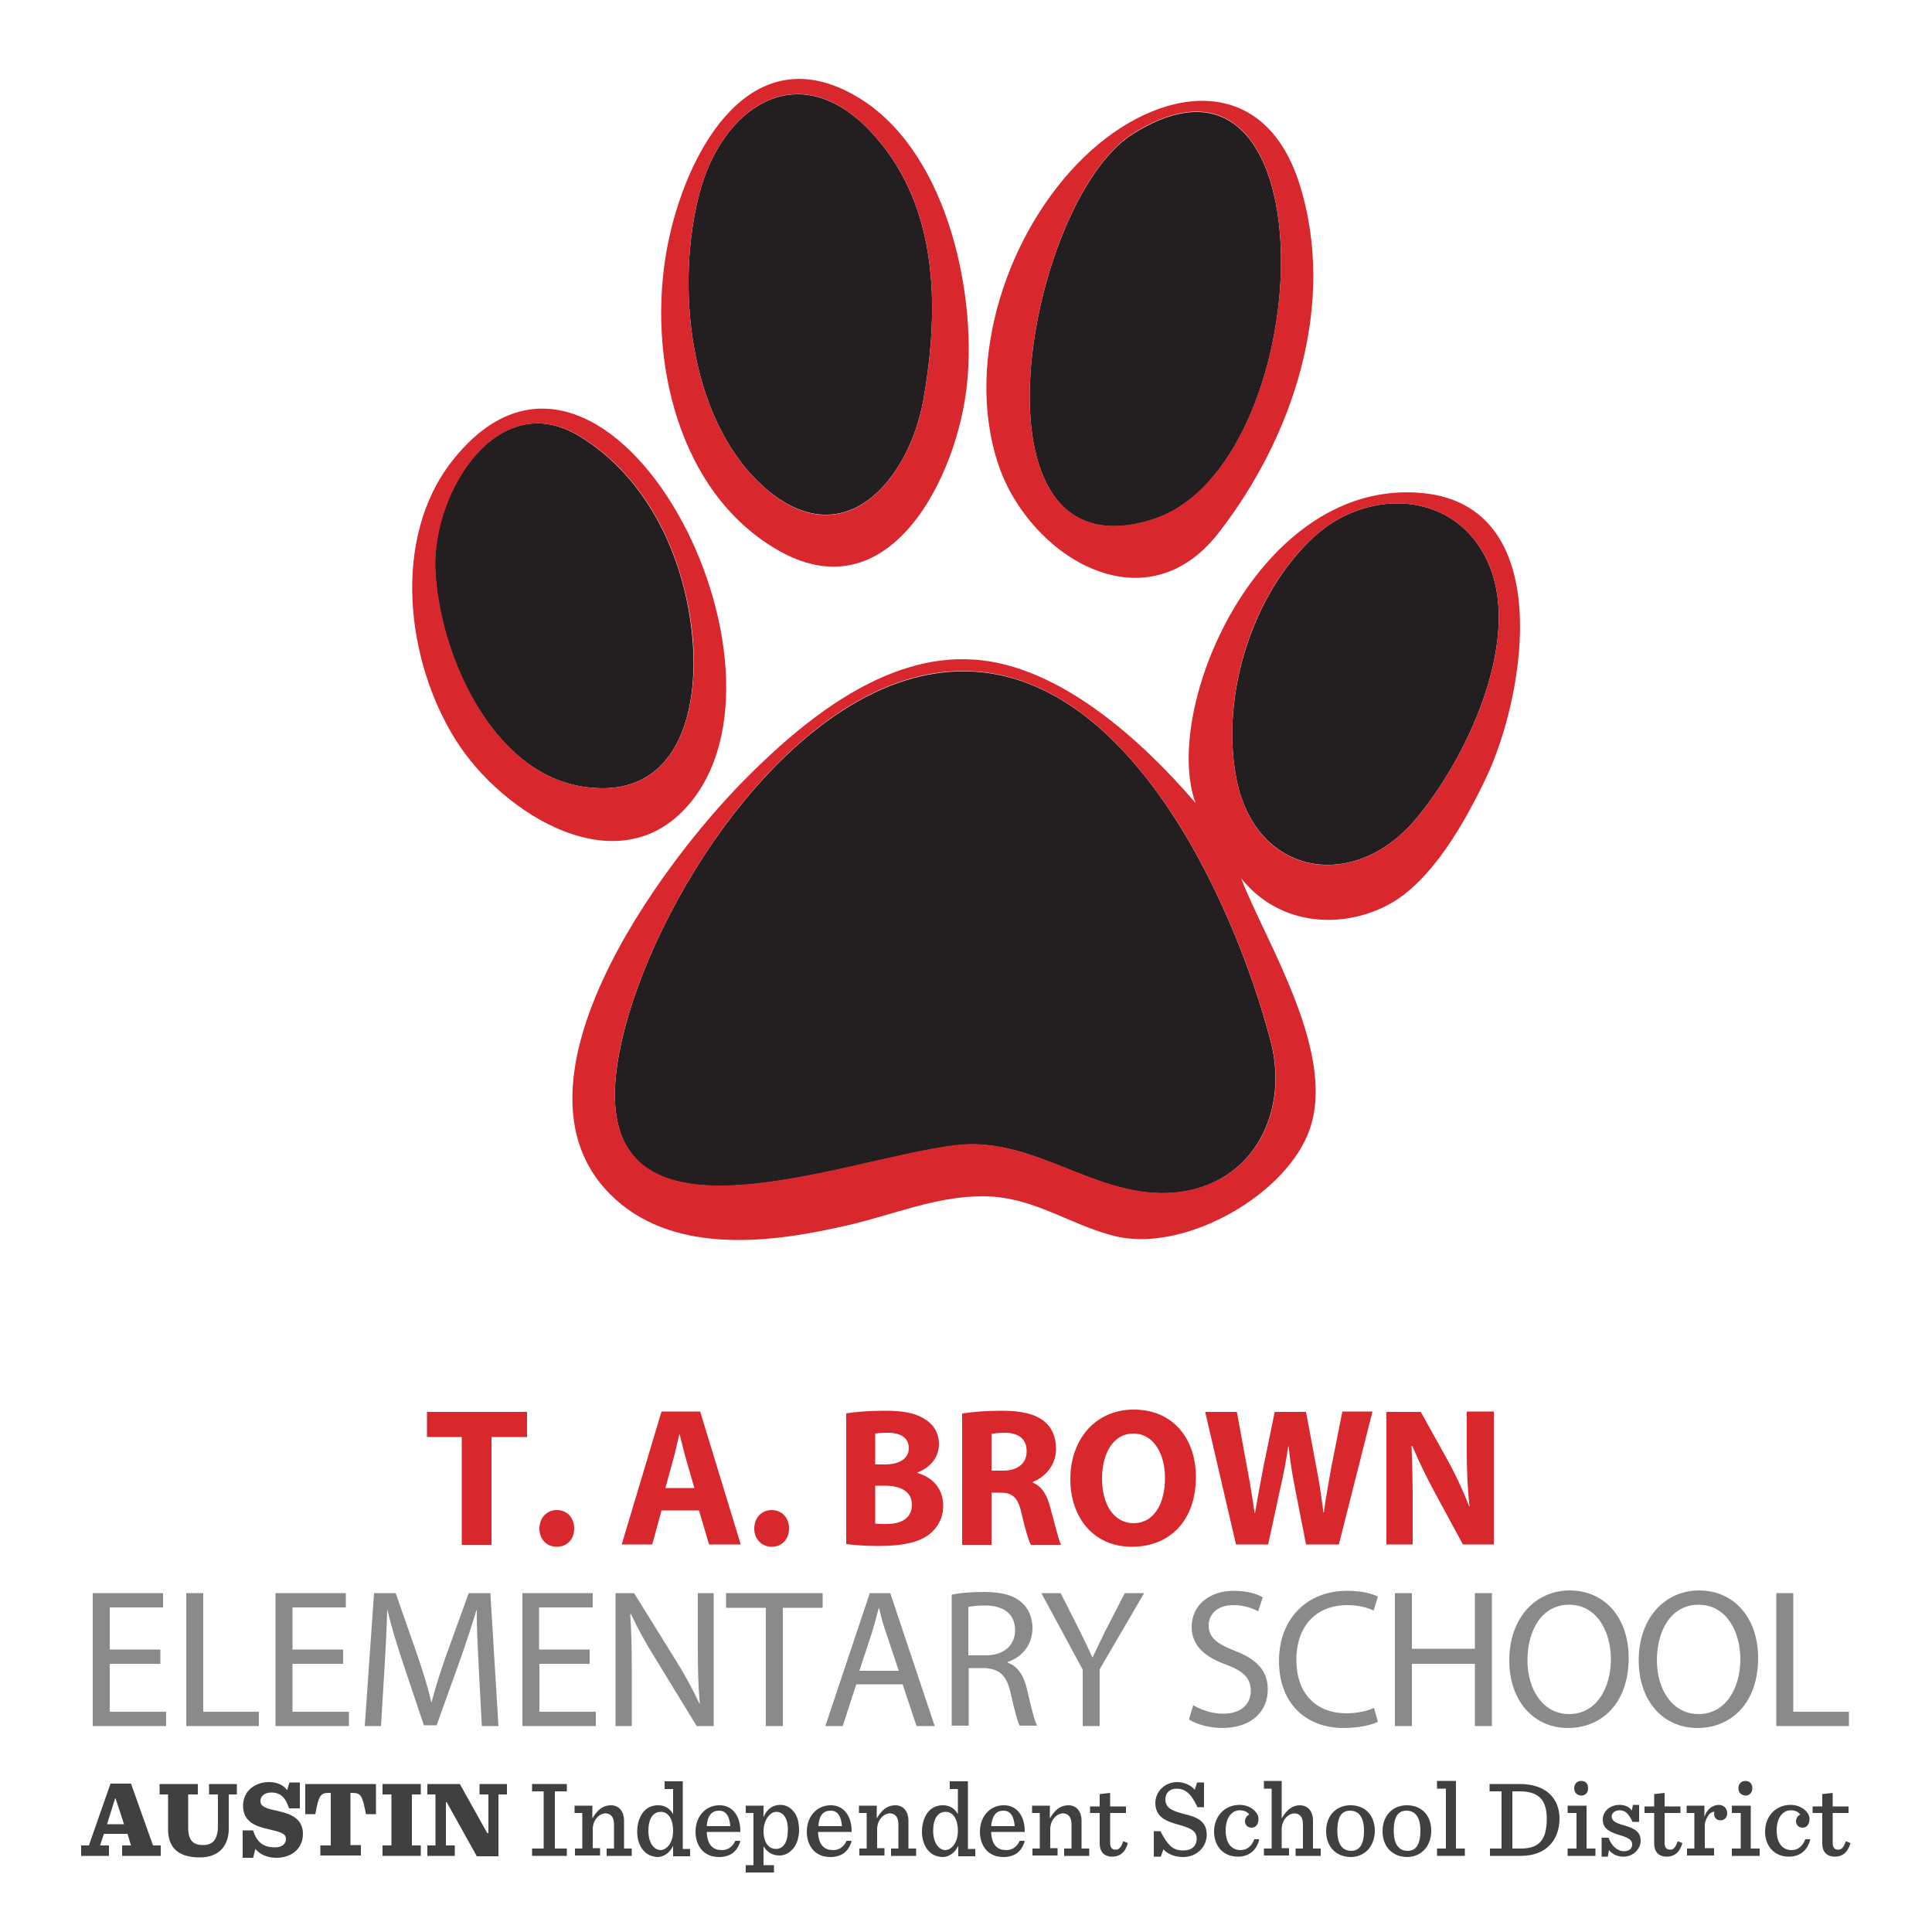 <?xml version="1.0" encoding="utf-8"?>
<!-- Generator: Adobe Illustrator 21.1.0, SVG Export Plug-In . SVG Version: 6.00 Build 0)  -->
<svg version="1.1" id="Layer_1" xmlns="http://www.w3.org/2000/svg" xmlns:xlink="http://www.w3.org/1999/xlink" x="0px" y="0px"
	 viewBox="0 0 500 500" style="enable-background:new 0 0 500 500;" xml:space="preserve">
<style type="text/css">
	.st0{fill:#D9272E;}
	.st1{fill:#8A8A8D;}
	.st2{fill:#404041;}
	.st3{fill:#231F20;}
</style>
<g id="Text">
	<g>
		<path class="st0" d="M119.6,371.9h-9.1v-6.5h25.9v6.5h-9.2v27.9h-7.7V371.9z"/>
		<path class="st0" d="M139.6,395.6c0-2.8,1.9-4.8,4.5-4.8s4.5,1.9,4.5,4.8c0,2.7-1.8,4.7-4.5,4.7
			C141.4,400.3,139.6,398.3,139.6,395.6z"/>
		<path class="st0" d="M171.2,390.9l-2.4,8.8h-7.9l10.3-34.4h10l10.5,34.4h-8.2l-2.6-8.8H171.2z M179.7,385.1l-2.1-7.3
			c-0.6-2-1.2-4.6-1.7-6.6h-0.1c-0.5,2-1,4.6-1.6,6.6l-2,7.3H179.7z"/>
		<path class="st0" d="M195.2,395.6c0-2.8,1.9-4.8,4.5-4.8s4.5,1.9,4.5,4.8c0,2.7-1.8,4.7-4.5,4.7
			C197.1,400.3,195.2,398.3,195.2,395.6z"/>
		<path class="st0" d="M219,365.8c2-0.4,6.1-0.7,9.9-0.7c4.7,0,7.5,0.5,10,1.9c2.4,1.3,4.1,3.6,4.1,6.7c0,3.1-1.8,5.9-5.6,7.4v0.1
			c3.9,1.1,6.7,4,6.7,8.5c0,3.1-1.4,5.6-3.5,7.3c-2.5,2-6.6,3.1-13.3,3.1c-3.8,0-6.6-0.3-8.3-0.5V365.8z M226.5,379h2.5
			c4,0,6.2-1.7,6.2-4.2c0-2.6-2-4-5.4-4c-1.7,0-2.6,0.1-3.3,0.2V379z M226.5,394.3c0.8,0.1,1.7,0.1,3,0.1c3.5,0,6.5-1.3,6.5-5
			c0-3.5-3.1-4.9-6.9-4.9h-2.6V394.3z"/>
		<path class="st0" d="M249.1,365.8c2.5-0.4,6.1-0.7,10.2-0.7c5,0,8.5,0.8,10.9,2.7c2,1.6,3.1,4,3.1,7.2c0,4.4-3.1,7.4-6,8.5v0.2
			c2.4,1,3.7,3.3,4.5,6.4c1.1,3.9,2.1,8.4,2.8,9.7h-7.8c-0.6-1-1.4-3.8-2.4-8c-0.9-4.3-2.4-5.5-5.5-5.5h-2.3v13.5h-7.6V365.8z
			 M256.6,380.6h3c3.8,0,6.1-1.9,6.1-5c0-3.2-2.1-4.8-5.6-4.8c-1.9,0-2.9,0.2-3.5,0.3V380.6z"/>
		<path class="st0" d="M309.5,382.2c0,11.3-6.7,18.1-16.6,18.1c-10,0-15.9-7.7-15.9-17.5c0-10.3,6.5-18,16.4-18
			C303.9,364.8,309.5,372.7,309.5,382.2z M285.2,382.7c0,6.7,3.1,11.5,8.2,11.5c5.2,0,8.1-5,8.1-11.7c0-6.2-2.9-11.5-8.2-11.5
			C288.2,371,285.2,376,285.2,382.7z"/>
		<path class="st0" d="M319.9,399.8l-8-34.4h8.2l2.6,14.2c0.8,4.1,1.5,8.5,2,12h0.1c0.6-3.7,1.4-7.9,2.2-12.1l2.9-14.1h8.1l2.7,14.5
			c0.8,4,1.3,7.7,1.8,11.5h0.1c0.5-3.8,1.3-7.9,2-12l2.8-14.1h7.8l-8.7,34.4H338l-2.9-14.8c-0.7-3.5-1.2-6.7-1.6-10.6h-0.1
			c-0.6,3.9-1.2,7.2-2,10.6l-3.2,14.8H319.9z"/>
		<path class="st0" d="M358.8,399.8v-34.4h8.9l7,12.6c2,3.6,4,7.9,5.5,11.8h0.1c-0.5-4.5-0.7-9.2-0.7-14.4v-10.1h7v34.4h-8
			l-7.2-13.3c-2-3.7-4.2-8.1-5.9-12.2l-0.2,0.1c0.2,4.5,0.3,9.4,0.3,15v10.4H358.8z"/>
	</g>
	<g>
		<g>
			<path class="st1" d="M41.6,430.6H28.4V443h14.6v3.7h-19v-34.4h18.2v3.7H28.4v10.9h13.1V430.6z"/>
			<path class="st1" d="M48.2,412.3h4.4V443H67v3.7H48.2V412.3z"/>
			<path class="st1" d="M88.8,430.6H75.7V443h14.6v3.7h-19v-34.4h18.2v3.7H75.7v10.9h13.1V430.6z"/>
			<path class="st1" d="M123.9,431.6c-0.2-4.8-0.6-10.6-0.5-14.9h-0.1c-1.2,4-2.6,8.3-4.3,13.1l-6,16.7h-3.3l-5.5-16.4
				c-1.6-4.9-3-9.3-3.9-13.4h-0.1c-0.1,4.3-0.4,10.1-0.7,15.2l-0.9,14.8h-4.2l2.4-34.4h5.6l5.8,16.6c1.4,4.2,2.6,8,3.4,11.6h0.1
				c0.9-3.5,2.1-7.3,3.6-11.6l6-16.6h5.6l2.1,34.4h-4.3L123.9,431.6z"/>
			<path class="st1" d="M152.7,430.6h-13.1V443h14.6v3.7h-19v-34.4h18.2v3.7h-13.9v10.9h13.1V430.6z"/>
			<path class="st1" d="M159.3,446.7v-34.4h4.8l10.8,17.4c2.5,4,4.5,7.7,6.1,11.2l0.1-0.1c-0.4-4.6-0.5-8.8-0.5-14.1v-14.4h4.1v34.4
				h-4.4l-10.7-17.5c-2.4-3.8-4.6-7.8-6.3-11.5l-0.2,0.1c0.3,4.3,0.4,8.5,0.4,14.2v14.7H159.3z"/>
			<path class="st1" d="M198.2,416.1h-10.3v-3.8h25v3.8h-10.3v30.6h-4.4V416.1z"/>
			<path class="st1" d="M221.6,435.9l-3.5,10.8h-4.5l11.5-34.4h5.3l11.5,34.4h-4.7l-3.6-10.8H221.6z M232.6,432.4l-3.3-9.9
				c-0.8-2.2-1.3-4.3-1.8-6.3h-0.1c-0.5,2-1.1,4.1-1.7,6.2l-3.3,10H232.6z"/>
			<path class="st1" d="M246.3,412.7c2.2-0.5,5.4-0.7,8.4-0.7c4.7,0,7.7,0.9,9.8,2.8c1.7,1.5,2.7,3.9,2.7,6.5c0,4.5-2.8,7.6-6.4,8.8
				v0.2c2.6,0.9,4.2,3.4,5,6.9c1.1,4.8,1.9,8.1,2.6,9.4h-4.5c-0.6-1-1.3-3.9-2.3-8.2c-1-4.7-2.8-6.5-6.8-6.7h-4.1v14.9h-4.4V412.7z
				 M250.6,428.4h4.5c4.7,0,7.6-2.6,7.6-6.5c0-4.4-3.2-6.4-7.8-6.4c-2.1,0-3.6,0.2-4.3,0.4V428.4z"/>
			<path class="st1" d="M280.2,446.7v-14.6l-10.7-19.8h5l4.8,9.5c1.3,2.6,2.3,4.7,3.4,7.1h0.1c1-2.2,2.1-4.5,3.4-7.1l4.9-9.5h5
				L284.6,432v14.7H280.2z"/>
			<path class="st1" d="M308.8,441.3c2,1.2,4.8,2.2,7.8,2.2c4.5,0,7.1-2.4,7.1-5.9c0-3.2-1.8-5.1-6.4-6.8c-5.5-2-8.9-4.9-8.9-9.8
				c0-5.4,4.4-9.3,10.9-9.3c3.5,0,6,0.8,7.5,1.7l-1.2,3.6c-1.1-0.6-3.4-1.6-6.4-1.6c-4.6,0-6.4,2.8-6.4,5.2c0,3.2,2.1,4.8,6.7,6.6
				c5.7,2.2,8.6,5.1,8.6,10.1c0,5.3-3.9,9.9-11.8,9.9c-3.3,0-6.8-1-8.6-2.2L308.8,441.3z"/>
			<path class="st1" d="M356.6,445.6c-1.6,0.8-4.8,1.6-8.9,1.6c-9.5,0-16.7-6.1-16.7-17.4c0-10.8,7.2-18.1,17.6-18.1
				c4.2,0,6.9,0.9,8,1.5l-1.1,3.6c-1.7-0.8-4-1.4-6.8-1.4c-7.9,0-13.2,5.2-13.2,14.2c0,8.4,4.8,13.8,13,13.8c2.7,0,5.4-0.6,7.1-1.4
				L356.6,445.6z"/>
			<path class="st1" d="M365.4,412.3v14.4h16.3v-14.4h4.4v34.4h-4.4v-16.1h-16.3v16.1h-4.4v-34.4H365.4z"/>
			<path class="st1" d="M421.5,429.1c0,11.8-7.1,18.1-15.7,18.1c-8.9,0-15.2-7-15.2-17.5c0-10.9,6.7-18.1,15.7-18.1
				C415.6,411.7,421.5,418.9,421.5,429.1z M395.3,429.7c0,7.4,3.9,13.9,10.8,13.9c6.9,0,10.8-6.5,10.8-14.3c0-6.8-3.5-14-10.8-14
				C398.9,415.3,395.3,422.1,395.3,429.7z"/>
			<path class="st1" d="M455,429.1c0,11.8-7.1,18.1-15.7,18.1c-8.9,0-15.2-7-15.2-17.5c0-10.9,6.7-18.1,15.7-18.1
				C449,411.7,455,418.9,455,429.1z M428.8,429.7c0,7.4,3.9,13.9,10.8,13.9c6.9,0,10.8-6.5,10.8-14.3c0-6.8-3.5-14-10.8-14
				C432.4,415.3,428.8,422.1,428.8,429.7z"/>
			<path class="st1" d="M459.7,412.3h4.4V443h14.4v3.7h-18.8V412.3z"/>
		</g>
	</g>
	<path class="st2" d="M33,474.6h-6.1l-1,3h2.3v2.7H21v-2.7h2l5.6-16h5.3l5.7,16h2v2.7h-10v-2.7h2.3L33,474.6z M27.7,472.1h4.4
		l-2.2-6.7h-0.1L27.7,472.1z"/>
	<path class="st2" d="M43.5,473.5v-9.1h-2.2v-2.7h9.9v2.7h-2.5v8.6c0,3.4,1.4,4.5,3.8,4.5c1.2,0,2.1-0.3,2.8-1
		c0.7-0.8,1.1-2.1,1.1-4v-8.1h-2.3v-2.7h7.2v2.7h-2.1v8.9c0,4-2.2,7.4-7.5,7.4C46.1,480.7,43.5,478.1,43.5,473.5"/>
	<path class="st2" d="M62.7,473.7h2.8c0.9,2.9,2.5,4.4,5.6,4.4c1.9,0,2.9-0.9,2.9-2.2c0-1.5-1.6-1.8-4.5-2.5
		c-3.1-0.7-6.6-1.8-6.6-6.1c0-3.8,3.1-6.1,6.7-6.1c2.2,0,3.8,0.8,4.7,2.1l0.6-2h2.7v6.7h-2.8c-0.9-2.8-2.2-4.1-4.6-4.1
		c-1.9,0-2.8,1.1-2.8,2.2c0,1.6,1.8,2,4.6,2.6c3,0.7,6.4,1.8,6.4,5.9c0,3.7-2.8,6.2-6.9,6.2c-2.4,0-4.4-1-5.4-2.3l-0.6,2.3h-2.7
		V473.7z"/>
	<path class="st2" d="M82.9,477.6h2.7V464h-0.5c-2.2,0-2.6,0.7-3.5,5.5h-2.6v-7.8h18.3v7.8h-2.6c-0.9-4.8-1.3-5.5-3.5-5.5h-0.5v13.5
		h2.7v2.7H82.9V477.6z"/>
	<polygon class="st2" points="99,477.6 101.3,477.6 101.3,464.4 99,464.4 99,461.7 108.9,461.7 108.9,464.4 106.6,464.4 
		106.6,477.6 108.9,477.6 108.9,480.3 99,480.3 	"/>
	<polygon class="st2" points="115.6,466.4 115.4,466.4 115.4,477.6 117.7,477.6 117.7,480.3 110.6,480.3 110.6,477.6 112.7,477.6 
		112.7,464.4 110.6,464.4 110.6,461.7 119,461.7 126.1,474.4 126.4,474.4 126.4,464.4 124.1,464.4 124.1,461.7 131.2,461.7 
		131.2,464.4 129,464.4 129,480.4 123.4,480.4 	"/>
	<polygon class="st2" points="137.7,478.4 140.7,478.4 140.7,463.6 137.7,463.6 137.7,461.7 146.7,461.7 146.7,463.6 143.6,463.6 
		143.6,478.4 146.7,478.4 146.7,480.3 137.7,480.3 	"/>
	<path class="st2" d="M148.7,478.4h2v-9.2h-2v-1.9h4.6v3.3c1.4-2.4,2.9-3.4,4.8-3.4c2,0,3.4,1.5,3.4,4v7.2h2v1.9h-6.5v-1.9h1.9v-6.2
		c0-1-0.2-1.8-0.7-2.3c-0.4-0.4-0.9-0.6-1.5-0.6c-1.5,0-3.3,1.6-3.3,4.1v4.9h1.9v1.9h-6.5V478.4z"/>
	<path class="st2" d="M166.7,479.1c-1.2-1.2-1.8-3.1-1.8-5.1c0-2.1,0.7-4.2,1.9-5.4c0.9-0.9,2.1-1.4,3.5-1.4c1.9,0,3.1,0.9,3.9,2.3
		v-6.5H172v-2h4.7v17.5h1.9v1.9h-4.4v-2.7c-0.9,1.9-2.5,2.9-4.1,2.9C168.8,480.5,167.5,480,166.7,479.1 M174.2,473.8
		c0-2.6-1-4.9-3.2-4.9c-2,0-3.2,1.8-3.2,4.9c0,3.2,1.5,5,3.2,5C172.6,478.7,174.2,476.9,174.2,473.8"/>
	<path class="st2" d="M182.9,474c0.1,3.2,1.4,4.8,3.9,4.8c1.5,0,2.7-0.7,3.5-2.4h1.3c-0.7,2.8-2.7,4.2-5.5,4.2
		c-3.9,0-6.1-2.8-6.1-6.6c0-3.9,2.6-6.8,6.2-6.8c3.8,0,5.5,3.4,5.4,6.9H182.9z M182.9,472.6h6.1c-0.2-2.4-1-4-2.9-4
		C184.3,468.6,183.1,469.7,182.9,472.6"/>
	<path class="st2" d="M193,482.7h2v-13.5h-2v-1.9h4.6v3c0.9-2.3,2.6-3.2,4.3-3.2c1.3,0,2.4,0.5,3.2,1.4c1.2,1.2,1.7,3,1.7,5.1
		c0,2.1-0.7,4.1-1.9,5.2c-0.9,0.9-2,1.4-3.2,1.4c-1.9,0-3.3-1-4.1-2.4v4.9h2.7v1.9H193V482.7z M203.9,473.5c0-3.1-1.3-4.6-3-4.6
		c-1.6,0-3.3,2.1-3.3,5c0,2.6,1.1,4.6,3.2,4.6C202.8,478.5,203.9,476.7,203.9,473.5"/>
	<path class="st2" d="M211.7,474c0.1,3.2,1.4,4.8,3.9,4.8c1.5,0,2.7-0.7,3.5-2.4h1.3c-0.7,2.8-2.7,4.2-5.5,4.2
		c-3.9,0-6.1-2.8-6.1-6.6c0-3.9,2.6-6.8,6.2-6.8c3.8,0,5.5,3.4,5.4,6.9H211.7z M211.8,472.6h6.1c-0.2-2.4-1-4-2.9-4
		C213.1,468.6,212,469.7,211.8,472.6"/>
	<path class="st2" d="M222.3,478.4h2v-9.2h-2v-1.9h4.6v3.3c1.4-2.4,2.9-3.4,4.8-3.4c2,0,3.4,1.5,3.4,4v7.2h2v1.9h-6.5v-1.9h1.9v-6.2
		c0-1-0.2-1.8-0.7-2.3c-0.4-0.4-0.9-0.6-1.5-0.6c-1.5,0-3.3,1.6-3.3,4.1v4.9h1.9v1.9h-6.5V478.4z"/>
	<path class="st2" d="M240.4,479.1c-1.2-1.2-1.8-3.1-1.8-5.1c0-2.1,0.7-4.2,1.9-5.4c0.9-0.9,2.1-1.4,3.5-1.4c1.9,0,3.1,0.9,3.9,2.3
		v-6.5h-2.1v-2h4.7v17.5h1.9v1.9h-4.4v-2.7c-0.9,1.9-2.5,2.9-4.1,2.9C242.4,480.5,241.2,480,240.4,479.1 M247.9,473.8
		c0-2.6-1-4.9-3.2-4.9c-2,0-3.2,1.8-3.2,4.9c0,3.2,1.5,5,3.2,5C246.3,478.7,247.9,476.9,247.9,473.8"/>
	<path class="st2" d="M256.5,474c0.1,3.2,1.4,4.8,3.9,4.8c1.5,0,2.7-0.7,3.5-2.4h1.3c-0.7,2.8-2.7,4.2-5.5,4.2
		c-3.9,0-6.1-2.8-6.1-6.6c0-3.9,2.6-6.8,6.2-6.8c3.8,0,5.5,3.4,5.4,6.9H256.5z M256.5,472.6h6.1c-0.2-2.4-1-4-2.9-4
		C257.9,468.6,256.8,469.7,256.5,472.6"/>
	<path class="st2" d="M267.1,478.4h2v-9.2h-2v-1.9h4.6v3.3c1.4-2.4,2.9-3.4,4.8-3.4c2,0,3.4,1.5,3.4,4v7.2h2v1.9h-6.5v-1.9h1.9v-6.2
		c0-1-0.2-1.8-0.7-2.3c-0.4-0.4-0.9-0.6-1.5-0.6c-1.5,0-3.3,1.6-3.3,4.1v4.9h1.9v1.9h-6.5V478.4z"/>
	<path class="st2" d="M287.3,464v3.5h4.1v1.7h-4.1v7.6c0,1.3,0.4,1.9,1.5,1.9c0.8,0,1.4-0.7,1.9-2.2l1.2,0.5c-0.7,2.5-2.2,3.5-4,3.5
		c-2.2,0-3.3-1.3-3.3-3.4v-7.9h-2.5v-1.7h2.5v-3.2L287.3,464z"/>
	<path class="st2" d="M298.6,473.9h1.7c2,3.8,3.3,5,5.9,5c2.2,0,3.5-1.1,3.5-3.1c0-2.3-2.4-2.9-4.8-3.6c-2.8-0.8-5.9-1.8-5.9-5.6
		c0-2.8,2.3-5.4,5.7-5.4c1.5,0,3.5,0.7,4.5,2l0.6-1.9h1.8v6.4h-1.7c-1.7-3.7-3.3-4.8-5.4-4.8c-1.8,0-2.9,1.1-2.9,2.8
		c0,2.5,2.4,3.1,5,3.8c2.8,0.7,5.7,1.6,5.7,5.3c0,3.2-2.6,5.8-6.1,5.8c-2,0-4-0.7-5.1-2l-0.7,1.9h-1.8V473.9z"/>
	<path class="st2" d="M314.2,474c0-4,2.8-6.9,6.6-6.9c2.8,0,4.9,1.9,4.9,3.6c0,1.3-0.6,2.3-1.8,2.3c-1.1,0-1.7-0.8-1.7-1.7
		c0-0.8,0.6-1.5,1.1-1.7c-0.4-0.6-1.2-1.1-2.5-1.1c-1.9,0-3.6,1.8-3.6,5.2c0,3.2,1.4,5.1,3.9,5.1c1.5,0,2.8-0.9,3.5-2.8h1.3
		c-0.7,2.9-2.7,4.5-5.5,4.5C316.5,480.5,314.2,477.7,314.2,474"/>
	<path class="st2" d="M327.1,478.4h2v-15.5h-2v-2h4.6v9.7c1.4-2.4,2.9-3.4,4.7-3.4c2,0,3.4,1.5,3.4,4v7.2h2v1.9h-6.5v-1.9h1.9v-6.2
		c0-1-0.2-1.8-0.7-2.3c-0.4-0.4-0.9-0.6-1.5-0.6c-1.5,0-3.3,1.6-3.3,4.1v4.9h1.9v1.9h-6.5V478.4z"/>
	<path class="st2" d="M343.2,473.9c0-3.9,2.5-6.7,6.3-6.7c3.9,0,6.3,2.7,6.3,6.6c0,3.9-2.5,6.8-6.3,6.8
		C345.6,480.5,343.2,477.8,343.2,473.9 M353,473.8c0-3.6-1.4-5.2-3.6-5.2c-2.2,0-3.3,1.6-3.3,5.2c0,3.6,1.4,5.2,3.6,5.2
		C351.8,479,353,477.4,353,473.8"/>
	<path class="st2" d="M357.8,473.9c0-3.9,2.5-6.7,6.3-6.7c3.9,0,6.3,2.7,6.3,6.6c0,3.9-2.5,6.8-6.3,6.8
		C360.2,480.5,357.8,477.8,357.8,473.9 M367.6,473.8c0-3.6-1.4-5.2-3.6-5.2c-2.2,0-3.3,1.6-3.3,5.2c0,3.6,1.4,5.2,3.6,5.2
		C366.4,479,367.6,477.4,367.6,473.8"/>
	<polygon class="st2" points="371.9,478.4 374.2,478.4 374.2,462.9 371.9,462.9 371.9,460.9 376.8,460.9 376.8,478.4 379.1,478.4 
		379.1,480.3 371.9,480.3 	"/>
	<path class="st2" d="M385.5,478.4h3.1v-14.8h-3.1v-1.9h7.8c6.8,0,10.3,3.7,10.3,9c0,5.1-3.1,9.6-10,9.6h-8V478.4z M393.6,478.4
		c4.6,0,6.7-2.1,6.7-7.7c0-4.9-2.1-7.1-7-7.1h-1.9v14.8H393.6z"/>
	<path class="st2" d="M405.7,478.4h2.3v-9.2h-2.3v-1.9h4.9v11.1h2.3v1.9h-7.2V478.4z M407.4,462.8c0-1.1,0.7-1.9,1.8-1.9
		c1.1,0,1.8,0.7,1.8,1.9c0,1.1-0.7,1.9-1.8,1.9C408.1,464.6,407.4,463.9,407.4,462.8"/>
	<path class="st2" d="M414.6,475.6h1.7c0.7,2.1,2.3,3.5,4,3.5c1.5,0,2.1-0.8,2.1-1.8c0-1.1-0.9-1.7-3.3-2.4c-3-0.9-4.3-1.9-4.3-4
		c0-2.1,1.8-3.8,4.4-3.8c1.3,0,2.5,0.5,3.1,1.5l0.3-1.5h1.6v4.4h-1.7c-0.9-1.9-1.7-3-3.4-3c-1,0-2,0.6-2,1.6c0,1.1,1,1.7,3.2,2.3
		c2.9,0.8,4.3,1.8,4.3,4c0,1.9-1.7,4.1-4.5,4.1c-1.6,0-2.9-0.7-3.7-1.7l-0.3,1.7h-1.6V475.6z"/>
	<path class="st2" d="M430.8,464v3.5h4.1v1.7h-4.1v7.6c0,1.3,0.4,1.9,1.5,1.9c0.8,0,1.4-0.7,1.9-2.2l1.2,0.5c-0.7,2.5-2.2,3.5-4,3.5
		c-2.2,0-3.3-1.3-3.3-3.4v-7.9h-2.5v-1.7h2.5v-3.2L430.8,464z"/>
	<path class="st2" d="M436.5,478.4h2v-9.2h-2v-1.9h4.6v3c0.6-2.2,2.3-3.2,3.7-3.2c1.4,0,2.2,1,2.2,2.2c0,1-0.7,1.8-1.7,1.8
		c-1,0-1.7-0.6-1.7-1.7c0-0.1,0-0.3,0.1-0.5c-1.2-0.1-2.1,1.4-2.5,3.1v6.3h2.4v1.9h-7V478.4z"/>
	<path class="st2" d="M448.2,478.4h2.3v-9.2h-2.3v-1.9h4.9v11.1h2.3v1.9h-7.2V478.4z M449.9,462.8c0-1.1,0.7-1.9,1.8-1.9
		c1.1,0,1.8,0.7,1.8,1.9c0,1.1-0.7,1.9-1.8,1.9C450.6,464.6,449.9,463.9,449.9,462.8"/>
	<path class="st2" d="M456.8,474c0-4,2.8-6.9,6.6-6.9c2.8,0,4.9,1.9,4.9,3.6c0,1.3-0.6,2.3-1.8,2.3c-1.1,0-1.7-0.8-1.7-1.7
		c0-0.8,0.6-1.5,1.1-1.7c-0.4-0.6-1.2-1.1-2.5-1.1c-1.9,0-3.6,1.8-3.6,5.2c0,3.2,1.4,5.1,3.9,5.1c1.5,0,2.8-0.9,3.5-2.8h1.3
		c-0.7,2.9-2.7,4.5-5.5,4.5C459.1,480.5,456.8,477.7,456.8,474"/>
	<path class="st2" d="M474.3,464v3.5h4.1v1.7h-4.1v7.6c0,1.3,0.4,1.9,1.5,1.9c0.8,0,1.4-0.7,1.9-2.2l1.2,0.5c-0.7,2.5-2.2,3.5-4,3.5
		c-2.2,0-3.3-1.3-3.3-3.4v-7.9h-2.5v-1.7h2.5v-3.2L474.3,464z"/>
</g>
<g id="Mascot">
	<path class="st3" d="M196.8,125.2c21.1,19.8,38.5-0.8,42.2-21.9c4.2-24,4-51.1-14.3-69.9c-18.6-19-38-5.3-43.7,16.7
		C174.9,73.4,178.1,107.6,196.8,125.2z"/>
	<path class="st3" d="M179.2,165.2c-1.8-20.3-11.2-41.4-29.4-52.4c-21.2-12.7-38,14.8-37.2,34.5c0.9,21.2,14.2,52.6,38.3,56.3
		C175.5,207.3,180.9,184,179.2,165.2z"/>
	<path class="st3" d="M297.9,134.6c43.5-13.2,47.7-132.6-4.6-100C265.8,51.7,248.3,149.7,297.9,134.6z"/>
	<path class="st3" d="M243.5,174.1c-40,4.9-74.8,59.9-82.7,95.8c-13.3,59.8,56.3,30,86.8,26.5c19.6-2.3,35.2,13,54.3,12.4
		c21.4-0.7,31.9-19.9,27-39.1C319.6,233.9,290.6,168.3,243.5,174.1z"/>
	<path class="st3" d="M385.5,146.5c-8-19.5-31.1-20.6-45.3-7.7c-16.2,14.8-24.4,41.4-20.2,62.8c4.9,24.9,30.1,29.5,46.2,10.6
		C379.1,197.1,393.7,166.7,385.5,146.5z"/>
	<path class="st0" d="M368.1,127.6c-42.2-4-67.6,55.7-58.7,80.2c-13.9-16.2-35.3-35.7-57.4-37.1c-23.1-1.6-44.3,15.9-59.5,31.3
		c-21.5,21.7-64.8,79.9-33.2,108.4c16.2,14.6,41.3,11.1,60.5,6.6c11.6-2.7,22.7-7.5,34.8-7.4c12.8,0.1,21.7,7.1,33.5,10.2
		c17.3,4.6,43.3-9.4,50.3-26.1c8.4-20-10.7-49.5-17.2-66.4c10.2,12.7,26.5,13,38,6.9c11.4-6,20.1-21.8,25.4-32.9
		C394.9,179.6,402.8,130.9,368.1,127.6z M328.9,269.6c5,19.2-5.5,38.5-27,39.1c-19.1,0.6-34.7-14.6-54.3-12.4
		c-30.5,3.5-100.1,33.3-86.8-26.5c8-35.9,42.7-90.9,82.7-95.8C290.6,168.3,319.6,233.9,328.9,269.6z M366.2,212.2
		c-16.1,18.9-41.3,14.4-46.2-10.6c-4.2-21.4,3.9-48,20.2-62.8c14.2-12.9,37.3-11.8,45.3,7.7C393.7,166.7,379.1,197.1,366.2,212.2z"
		/>
	<path class="st0" d="M315.3,138c19.4-24.9,30.8-59.3,21-90.4c-9.3-29.4-36.5-25.6-55.8-6.9c-19.7,19.1-30.9,52.4-22.3,79
		C265.8,143.4,295.9,162.8,315.3,138z M293.3,34.5c52.3-32.6,48.1,86.8,4.6,100C248.3,149.7,265.8,51.7,293.3,34.5z"/>
	<path class="st0" d="M200.5,141.9c29.6,17.9,47.5-18.8,49.8-42.9c2.4-24.4-5.7-60.9-28.9-74.2c-26.9-15.5-43,13.4-48.1,36.2
		C166.9,89.1,174.1,126.1,200.5,141.9z M181,50.1c5.7-22,25.1-35.8,43.7-16.7c18.3,18.7,18.5,45.9,14.3,69.9
		c-3.7,21.2-21.2,41.8-42.2,21.9C178.1,107.6,174.9,73.4,181,50.1z"/>
	<path class="st0" d="M179.1,207.2c30.1-38-23.2-137.3-62-88c-15.9,20.1-12,52,0.9,72.4C129.9,210.6,160.8,230.3,179.1,207.2z
		 M151,203.6c-24.1-3.6-37.4-35.1-38.3-56.3c-0.8-19.7,16-47.2,37.2-34.5c18.2,11,27.5,32,29.4,52.4
		C180.9,184,175.5,207.3,151,203.6z"/>
</g>
</svg>
